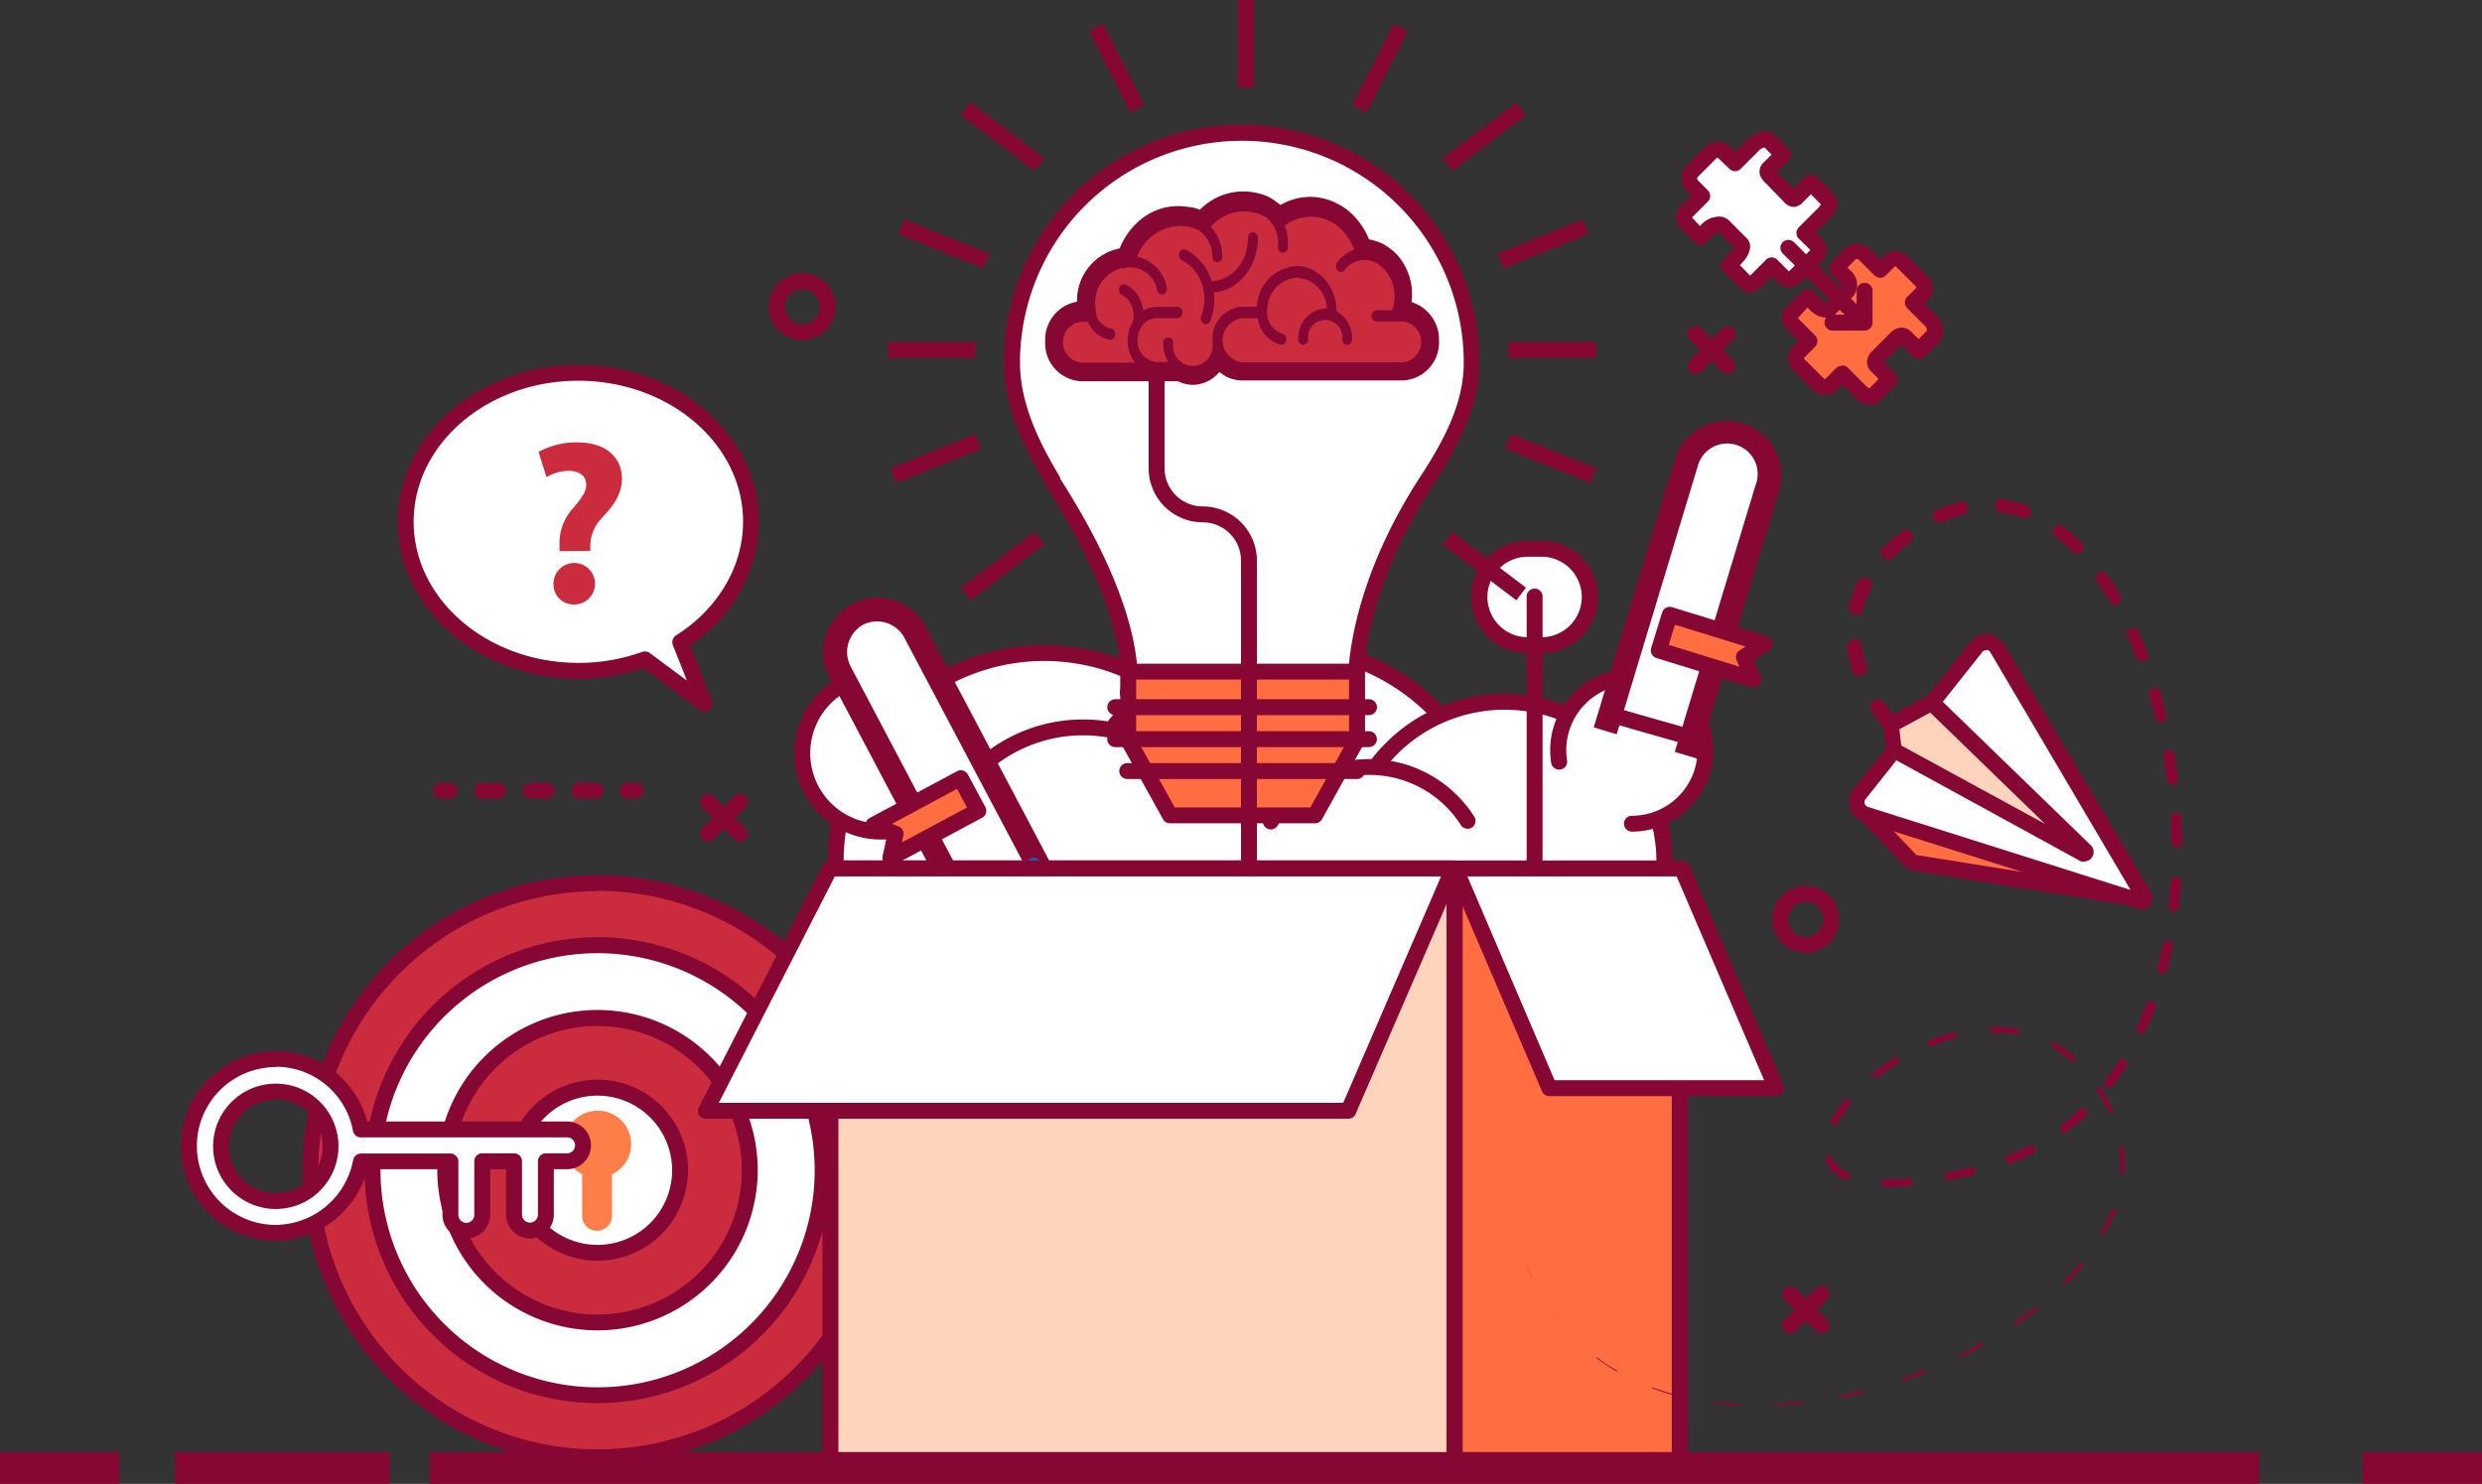 <svg xmlns="http://www.w3.org/2000/svg" viewBox="0 0 312 186.56"><rect x="0" y="0" width="312" height="186.56" fill="#333333" stroke="none"/><defs><style>.f2e7870c-63b0-43aa-8d4e-1bbcf6890b30{fill:#ca2c3d;}.adea128d-e2f5-43a0-b29e-2e9fed7b948d{fill:#860634;}.ac5b7694-1ec9-4f9c-8877-aa3e333d69c9,.b2b728b4-6199-4fea-8e35-937c5be1df6d{fill:#fff;}.b4913fd4-135f-4d24-abfe-2025fde62d9b{fill:#fd7e48;}.ac5b7694-1ec9-4f9c-8877-aa3e333d69c9,.b0927d6a-a0fc-447d-bf30-421fc6f7f221{fill-rule:evenodd;}.ad9576f5-4634-4c5c-8c04-12eb7f235bd0,.b0927d6a-a0fc-447d-bf30-421fc6f7f221{fill:#ff6d41;}.b44f1529-aa93-44ac-afbf-c9f6b57499ab{fill:#0072cd;}.b82126cd-15e7-447f-85c0-6d28722303bd{fill:#ffd4bc;}</style></defs><title>elearning</title><g id="a8b8d296-01e7-4d6d-8534-ea9ae62a5a6c" data-name="Capa 2"><g id="ae799b00-3512-4786-a4fc-7e68c9dc1fd6" data-name="layer 1"><circle class="f2e7870c-63b0-43aa-8d4e-1bbcf6890b30" cx="75.12" cy="147.13" r="36.08"/><path class="adea128d-e2f5-43a0-b29e-2e9fed7b948d" d="M75.12,184.21a37.09,37.09,0,1,1,37.08-37.09A37.13,37.13,0,0,1,75.12,184.21Zm0-72.17a35.09,35.09,0,1,0,35.08,35.08A35.12,35.12,0,0,0,75.12,112Z"/><path class="b2b728b4-6199-4fea-8e35-937c5be1df6d" d="M46.83,147.12a28.29,28.29,0,1,0,28.29-28.28A28.29,28.29,0,0,0,46.83,147.12Z"/><circle class="f2e7870c-63b0-43aa-8d4e-1bbcf6890b30" cx="75.12" cy="147.13" r="19.14"/><circle class="b2b728b4-6199-4fea-8e35-937c5be1df6d" cx="75.12" cy="147.13" r="10.38"/><path class="adea128d-e2f5-43a0-b29e-2e9fed7b948d" d="M75.12,176.41a29.29,29.29,0,1,1,29.29-29.29A29.32,29.32,0,0,1,75.12,176.41Zm0-56.57a27.29,27.29,0,1,0,27.29,27.28A27.32,27.32,0,0,0,75.12,119.84Z"/><path class="adea128d-e2f5-43a0-b29e-2e9fed7b948d" d="M75.12,167.26a20.14,20.14,0,1,1,20.13-20.14A20.16,20.16,0,0,1,75.12,167.26Zm0-38.27a18.14,18.14,0,1,0,18.13,18.13A18.16,18.16,0,0,0,75.12,129Z"/><path class="adea128d-e2f5-43a0-b29e-2e9fed7b948d" d="M75.12,158.5a11.38,11.38,0,1,1,11.37-11.38A11.39,11.39,0,0,1,75.12,158.5Zm0-20.75a9.38,9.38,0,1,0,9.37,9.37A9.39,9.39,0,0,0,75.12,137.75Z"/><path class="b4913fd4-135f-4d24-abfe-2025fde62d9b" d="M73.18,147.64v5.08a1.88,1.88,0,1,0,3.75,0v-5.08a4.2,4.2,0,0,0-1.77-8,4.27,4.27,0,0,0-4.27,4.23A4.43,4.43,0,0,0,73.18,147.64Z"/><path class="b2b728b4-6199-4fea-8e35-937c5be1df6d" d="M23.8,144a10.87,10.87,0,0,0,21.57,2H56.62v6.71a2,2,0,0,0,4,0V146h4v6.71a2,2,0,0,0,4,0V146h2.67a2,2,0,0,0,0-4H45.37a10.88,10.88,0,0,0-21.57,2Zm4,0A6.88,6.88,0,1,1,34.67,151,6.88,6.88,0,0,1,27.8,144.08Z"/><path class="adea128d-e2f5-43a0-b29e-2e9fed7b948d" d="M34.67,156a11.92,11.92,0,1,1,11.5-15H71.29a3,3,0,0,1,0,6H69.62v5.71a3,3,0,0,1-6,0V147h-2v5.71a3,3,0,0,1-6,0V147H46.17A12,12,0,0,1,34.67,156Zm0-21.84a9.92,9.92,0,0,0,0,19.84,10,10,0,0,0,9.72-8.14,1,1,0,0,1,1-.83H56.62a1,1,0,0,1,1,1v6.71a1,1,0,0,0,2,0V146a1,1,0,0,1,1-1h4a1,1,0,0,1,1,1v6.71a1,1,0,0,0,2,0V146a1,1,0,0,1,1-1h2.67a1,1,0,0,0,0-2H45.37a1,1,0,0,1-1-.82A9.85,9.85,0,0,0,34.67,134.12Zm0,17.84a7.88,7.88,0,1,1,7.88-7.88A7.89,7.89,0,0,1,34.67,152Zm0-13.75a5.88,5.88,0,1,0,5.88,5.87A5.87,5.87,0,0,0,34.67,138.21Z"/><path class="b2b728b4-6199-4fea-8e35-937c5be1df6d" d="M157.49,108.31A26.22,26.22,0,1,1,131.27,82.1,26.22,26.22,0,0,1,157.49,108.31Z"/><path class="adea128d-e2f5-43a0-b29e-2e9fed7b948d" d="M131.27,135.53a27.22,27.22,0,1,1,27.22-27.22A27.25,27.25,0,0,1,131.27,135.53Zm0-52.43a25.22,25.22,0,1,0,25.22,25.21A25.24,25.24,0,0,0,131.27,83.1Z"/><circle class="b2b728b4-6199-4fea-8e35-937c5be1df6d" cx="161.14" cy="108.31" r="27.08"/><path class="adea128d-e2f5-43a0-b29e-2e9fed7b948d" d="M161.14,136.4a28.09,28.09,0,1,1,28.08-28.09A28.11,28.11,0,0,1,161.14,136.4Zm0-54.17a26.09,26.09,0,1,0,26.08,26.08A26.11,26.11,0,0,0,161.14,82.23Z"/><circle class="b2b728b4-6199-4fea-8e35-937c5be1df6d" cx="189.14" cy="108.31" r="20.08"/><path class="adea128d-e2f5-43a0-b29e-2e9fed7b948d" d="M189.14,129.4a21.09,21.09,0,1,1,21.08-21.09A21.1,21.1,0,0,1,189.14,129.4Zm0-40.17a19.09,19.09,0,1,0,19.08,19.08A19.1,19.1,0,0,0,189.14,89.23Z"/><circle class="b2b728b4-6199-4fea-8e35-937c5be1df6d" cx="205.14" cy="94.31" r="9.25"/><path class="adea128d-e2f5-43a0-b29e-2e9fed7b948d" d="M205.14,104.56a1,1,0,0,1,0-2,8.25,8.25,0,1,0-8.25-8.25,8,8,0,0,0,.1,1.29,1,1,0,1,1-2,.3,10.54,10.54,0,0,1-.12-1.59,10.25,10.25,0,1,1,10.25,10.25Z"/><path class="b2b728b4-6199-4fea-8e35-937c5be1df6d" d="M101.09,96.81a9.85,9.85,0,1,0,7.51-11.74A9.85,9.85,0,0,0,101.09,96.81Z"/><path class="adea128d-e2f5-43a0-b29e-2e9fed7b948d" d="M110.71,105.55a10.86,10.86,0,1,1,9.66-15.82,1,1,0,1,1-1.78.91,8.86,8.86,0,1,0-6,12.71,1,1,0,1,1,.43,2A10.93,10.93,0,0,1,110.71,105.55Z"/><path class="b2b728b4-6199-4fea-8e35-937c5be1df6d" d="M186.79,111.08a14.65,14.65,0,1,1-14.65-14.65A14.65,14.65,0,0,1,186.79,111.08Z"/><path class="adea128d-e2f5-43a0-b29e-2e9fed7b948d" d="M184.48,104.2a1,1,0,0,1-.84-.46,13.63,13.63,0,0,0-23,0,1,1,0,1,1-1.68-1.07,15.62,15.62,0,0,1,26.36,0,1,1,0,0,1-.3,1.38A1,1,0,0,1,184.48,104.2Z"/><circle class="b2b728b4-6199-4fea-8e35-937c5be1df6d" cx="136.14" cy="110.43" r="19"/><path class="adea128d-e2f5-43a0-b29e-2e9fed7b948d" d="M152.15,101.22a1,1,0,0,1-.84-.46,18,18,0,0,0-30.34,0,1,1,0,0,1-1.68-1.08,20,20,0,0,1,33.7,0,1,1,0,0,1-.84,1.54Z"/><path class="ac5b7694-1ec9-4f9c-8877-aa3e333d69c9" d="M121,113.6l-15.32-29A5.33,5.33,0,1,1,115,79.38l15.46,29.24Z"/><path class="adea128d-e2f5-43a0-b29e-2e9fed7b948d" d="M120.73,116.28,104.37,85.33a6.82,6.82,0,1,1,11.88-6.72l16.54,31.29-2.65,1.4L113.63,80.08a3.91,3.91,0,0,0-5.13-1.54A3.94,3.94,0,0,0,107,83.92l16.36,31Z"/><polygon class="b0927d6a-a0fc-447d-bf30-421fc6f7f221" points="120.71 97.83 122.91 101.92 111.93 107.82 112.58 104.83 109.73 103.72 120.71 97.83"/><path class="adea128d-e2f5-43a0-b29e-2e9fed7b948d" d="M111.93,108.82a1,1,0,0,1-.6-.2,1,1,0,0,1-.38-1l.47-2.16-2-.8a1,1,0,0,1-.11-1.81l11-5.89a1,1,0,0,1,1.35.4l2.2,4.1a1,1,0,0,1,.08.76,1,1,0,0,1-.48.59l-11,5.9A1,1,0,0,1,111.93,108.82Zm.19-5.24.82.31a1,1,0,0,1,.62,1.15l-.19.87,8.19-4.39-1.26-2.34Z"/><path class="b44f1529-aa93-44ac-afbf-c9f6b57499ab" d="M121.84,114a1,1,0,0,1-.46-1.89l8.11-4.13a1,1,0,1,1,.91,1.78l-8.11,4.13A1.06,1.06,0,0,1,121.84,114Z"/><path class="b2b728b4-6199-4fea-8e35-937c5be1df6d" d="M193.55,81.12h-1.29a6.06,6.06,0,0,1-6.06-6.06h0a6.06,6.06,0,0,1,6.06-6h1.29a6.05,6.05,0,0,1,6.06,6h0A6.06,6.06,0,0,1,193.55,81.12Z"/><path class="b2b728b4-6199-4fea-8e35-937c5be1df6d" d="M179.25,60.68C182.37,55.88,185,51,185,45.59a28.89,28.89,0,1,0-57.78,0c0,5.39,2.5,10.43,5.07,14.75h-.11C144,78.68,141.81,87.1,141.81,87.1h28.6S169.53,75.65,179.25,60.68Z"/><path class="adea128d-e2f5-43a0-b29e-2e9fed7b948d" d="M170.41,88.11h-28.6a1,1,0,0,1-1-1.26c0-.07,1.89-8.35-9.48-26a.93.93,0,0,1-.15-.45c-2.5-4.24-5-9.3-5-14.84a29.89,29.89,0,1,1,59.78,0c0,5.71-2.85,10.89-5.93,15.63-9.43,14.52-8.69,25.7-8.68,25.81a1,1,0,0,1-.27.76A1,1,0,0,1,170.41,88.11ZM143,86.1h26.43c0-3.24.83-13.35,9-26C181.78,55,184,50.49,184,45.59a27.89,27.89,0,1,0-55.78,0c0,5.24,2.49,10.14,4.93,14.24a.82.82,0,0,1,.13.37C142.58,74.7,143.15,83.1,143,86.1Z"/><polygon class="ad9576f5-4634-4c5c-8c04-12eb7f235bd0" points="141.82 84.43 141.82 93.02 147.08 102.5 165.31 102.51 170.58 93.04 170.59 84.44 141.82 84.43"/><path class="adea128d-e2f5-43a0-b29e-2e9fed7b948d" d="M165.31,103.51H147.08a1,1,0,0,1-.88-.51l-5.26-9.48a1,1,0,0,1-.12-.49v-8.6a1,1,0,0,1,.3-.7,1,1,0,0,1,.7-.29h28.77a1,1,0,0,1,1,1V93a1,1,0,0,1-.12.48L166.18,103A1,1,0,0,1,165.31,103.51Zm-17.64-2h17.05l4.86-8.73V85.44H142.82v7.33Z"/><path class="adea128d-e2f5-43a0-b29e-2e9fed7b948d" d="M172.09,89.91h0l-31.89,0a1,1,0,0,1,0-2h0l31.89,0a1,1,0,0,1,0,2Z"/><path class="adea128d-e2f5-43a0-b29e-2e9fed7b948d" d="M172.09,93.93h0l-31.9,0a1,1,0,0,1,0-2h0l31.89,0a1,1,0,0,1,0,2Z"/><path class="adea128d-e2f5-43a0-b29e-2e9fed7b948d" d="M170.59,97.94H141.7a1,1,0,0,1,0-2h28.89a1,1,0,0,1,1,1A1,1,0,0,1,170.59,97.94Z"/><path class="f2e7870c-63b0-43aa-8d4e-1bbcf6890b30" d="M150,47.39a3.69,3.69,0,0,0,3.23-2.13,3.54,3.54,0,0,0,2.92,1.67h20.33a3.77,3.77,0,0,0,3.5-4,3.77,3.77,0,0,0-3.5-4h-.14A6.67,6.67,0,0,0,175,32.89a5.94,5.94,0,0,0-.83-.76,4.41,4.41,0,0,0-1.42-.75,4.67,4.67,0,0,0-1.29-.24,8.42,8.42,0,0,0-1.64-2.89,6.8,6.8,0,0,0-4.55-2.37A6.5,6.5,0,0,0,161,27.1a7.9,7.9,0,0,0-1.07-.86,4.27,4.27,0,0,0-1.69-.81,6.39,6.39,0,0,0-1.9-.29,6.77,6.77,0,0,0-5.17,2.51,4.08,4.08,0,0,0-1.84-.59,6.12,6.12,0,0,0-1-.1,7.23,7.23,0,0,0-6.69,5.25c-2.71.09-4.92,2.53-5.09,5.6l0,.11q0,.3,0,.6a3.24,3.24,0,0,0,0,.44h-.54a3.77,3.77,0,0,0-3.49,4,3.77,3.77,0,0,0,3.49,4h12.39A3.31,3.31,0,0,0,150,47.39Z"/><path class="adea128d-e2f5-43a0-b29e-2e9fed7b948d" d="M157.48,29.2a.67.67,0,0,0-.61.72V30c0,2.9-2,5.27-4.58,5.34l-.06-.2a6.38,6.38,0,0,0-3.16-3.72.6.6,0,0,0-.82.37,1,1,0,0,0-.05.29.72.72,0,0,0,.38.65,5,5,0,0,1,2.49,2.94,6,6,0,0,1-.06,4.09.75.75,0,0,0,.33.93.6.6,0,0,0,.82-.37,7.63,7.63,0,0,0,.44-3.57c3.08-.25,5.52-3.19,5.52-6.75v-.1A.67.67,0,0,0,157.48,29.2Z"/><path class="adea128d-e2f5-43a0-b29e-2e9fed7b948d" d="M176.44,39h-.14A6.67,6.67,0,0,0,175,32.89a5.94,5.94,0,0,0-.83-.76,4.41,4.41,0,0,0-1.42-.75,4.67,4.67,0,0,0-1.29-.24,8.42,8.42,0,0,0-1.64-2.89,6.8,6.8,0,0,0-4.55-2.37A6.5,6.5,0,0,0,161,27.1a7.9,7.9,0,0,0-1.07-.86,4.27,4.27,0,0,0-1.69-.81,6.39,6.39,0,0,0-1.9-.29,6.77,6.77,0,0,0-5.17,2.51,4.08,4.08,0,0,0-1.84-.59,6.12,6.12,0,0,0-1-.1,7.23,7.23,0,0,0-6.69,5.25c-2.71.09-4.92,2.53-5.09,5.6l0,.11q0,.3,0,.6a3.24,3.24,0,0,0,0,.44h-.54a3.77,3.77,0,0,0-3.49,4,3.77,3.77,0,0,0,3.49,4h12.39a3.31,3.31,0,0,0,1.69.47,3.69,3.69,0,0,0,3.23-2.13,3.54,3.54,0,0,0,2.92,1.67h20.33a3.77,3.77,0,0,0,3.5-4A3.77,3.77,0,0,0,176.44,39Zm0,6.55H156.11a2.79,2.79,0,0,1,0-5.53h2a4,4,0,0,0,2.82,3.31.61.61,0,0,0,.74-.53.7.7,0,0,0-.47-.85,2.82,2.82,0,0,1-1.86-3.32.65.65,0,0,0,0-.24,4,4,0,0,1,3.7-3.48,4,4,0,0,1,3.75,3.88h-.2a3.65,3.65,0,0,0-3.39,3.86.67.67,0,0,0,.62.71.67.67,0,0,0,.62-.71,2.16,2.16,0,1,1,4.29,0,.67.67,0,0,0,.62.71.67.67,0,0,0,.62-.71A3.93,3.93,0,0,0,168,39.12c0-3.13-2.26-5.67-5-5.67a5.31,5.31,0,0,0-5,5.11h-1.92a4,4,0,0,0-3.66,4.18V43a.76.76,0,0,0,0,.15,2.5,2.5,0,1,1-4.95,0,.63.63,0,1,0-1.25,0,4.75,4.75,0,0,0,.63,2.36h-1.42A2.61,2.61,0,0,1,143,42.74a2.93,2.93,0,0,1,.32-1.36,1.18,1.18,0,0,0,.11-.19v0a2.34,2.34,0,0,1,2-1.19h2.63a.72.72,0,0,0,0-1.42h-2.63a3.31,3.31,0,0,0-1.72.49,4.73,4.73,0,0,0-.23-1,3.94,3.94,0,0,0-1.94-2.29.6.6,0,0,0-.82.37.92.92,0,0,0-.05.28.73.73,0,0,0,.38.66,2.58,2.58,0,0,1,1.27,1.5,3.08,3.08,0,0,1,0,2,4.62,4.62,0,0,0,.35,5h-6.82a2.59,2.59,0,0,1,0-5.13h.91a3.7,3.7,0,0,0,2.73,2.25.65.65,0,0,0,.7-.6.7.7,0,0,0-.53-.81,2.46,2.46,0,0,1-1.82-1.54.75.75,0,0,0,0-.21,4.91,4.91,0,0,1-.16-1.27A4.46,4.46,0,0,1,141,33.7a.5.5,0,0,0,.34,0l.36-.08H142a.58.58,0,0,0,.26,0,3.48,3.48,0,0,1,3.21,2.87.62.62,0,0,0,.76.5.71.71,0,0,0,.44-.86,4.87,4.87,0,0,0-3.73-3.86,5.89,5.89,0,0,1,5.35-3.85,3.39,3.39,0,0,1,.45,0,.51.51,0,0,0,.25.05h.23a5.37,5.37,0,0,1,1.52.52,4,4,0,0,1,1.66,3.25.63.63,0,1,0,1.25,0,5.59,5.59,0,0,0-1.44-3.73,5.52,5.52,0,0,1,4.14-1.93,5.2,5.2,0,0,1,1.18.13.58.58,0,0,0,.22.08l.18,0a5.54,5.54,0,0,1,1.37.65A4.1,4.1,0,0,1,160.64,31a.7.7,0,0,0,.54.79.65.65,0,0,0,.69-.62,5.84,5.84,0,0,0-.38-2.81,5.43,5.43,0,0,1,7.46.85,7,7,0,0,1,1.28,2.18A4.6,4.6,0,0,0,168.09,33a.8.8,0,0,0-.15.47.74.74,0,0,0,.21.53A.57.57,0,0,0,169,34a3.12,3.12,0,0,1,3.52-1.16,3.58,3.58,0,0,1,.9.49,2.79,2.79,0,0,1,.32.28l.11.09a3,3,0,0,1,.25.25A5.09,5.09,0,0,1,175,39H173a.72.72,0,0,0,0,1.42h3.42a2.59,2.59,0,0,1,0,5.13Z"/><path class="adea128d-e2f5-43a0-b29e-2e9fed7b948d" d="M150,48.39a4.35,4.35,0,0,1-1.93-.46H135.88a4.76,4.76,0,0,1-4.49-5,4.84,4.84,0,0,1,4-5c0-.06,0-.12,0-.19l0-.13a6.66,6.66,0,0,1,5.36-6.38c1.49-3.65,4.86-5.84,8.63-5.21a4.58,4.58,0,0,1,1.45.35,7.66,7.66,0,0,1,7.59-2,5.21,5.21,0,0,1,2,1c.18.12.36.25.55.4a7.46,7.46,0,0,1,4.3-1,7.81,7.81,0,0,1,5.22,2.71,9.33,9.33,0,0,1,1.61,2.62,6.8,6.8,0,0,1,.89.22,5.3,5.3,0,0,1,1.72.91,7.24,7.24,0,0,1,1,.89,7.54,7.54,0,0,1,1.73,5.86,4.93,4.93,0,0,1,3.45,4.85,4.77,4.77,0,0,1-4.5,5H156.11a4.43,4.43,0,0,1-2.82-1.06A4.51,4.51,0,0,1,150,48.39Zm-1.69-2.47a1,1,0,0,1,.51.14,2.54,2.54,0,0,0,3.51-1.25,1,1,0,0,1,.84-.55,1,1,0,0,1,.89.45,2.54,2.54,0,0,0,2.09,1.22h20.33a2.78,2.78,0,0,0,2.5-3,2.78,2.78,0,0,0-2.5-3h-.14a1,1,0,0,1-1-1.27,5.68,5.68,0,0,0-1.07-5.14,5,5,0,0,0-.68-.62,3.42,3.42,0,0,0-1.11-.59,4,4,0,0,0-1-.2,1,1,0,0,1-.91-.68,7.51,7.51,0,0,0-1.44-2.55,5.83,5.83,0,0,0-3.88-2,5.47,5.47,0,0,0-3.66,1,1,1,0,0,1-1.28-.1,6.56,6.56,0,0,0-.92-.75A3.59,3.59,0,0,0,158,26.4a5.57,5.57,0,0,0-6.08,1.89,1,1,0,0,1-1.28.21,3.25,3.25,0,0,0-1.4-.45,6.46,6.46,0,0,0-1-.09,6.23,6.23,0,0,0-5.74,4.57,1,1,0,0,1-.92.68c-2.17.07-4,2.12-4.12,4.65a1.57,1.57,0,0,1,0,.23c0,.12,0,.28,0,.43s0,.23,0,.35a1,1,0,0,1-.26.76,1,1,0,0,1-.73.33h-.54a2.78,2.78,0,0,0-2.49,3,2.78,2.78,0,0,0,2.49,3h12.39Z"/><path class="adea128d-e2f5-43a0-b29e-2e9fed7b948d" d="M181.33,120.2h-14A11.35,11.35,0,0,1,156,108.86V70.47a4.81,4.81,0,0,0-4.81-4.8,6.81,6.81,0,0,1-6.8-6.81V46.93a1,1,0,0,1,2,0V58.86a4.81,4.81,0,0,0,4.8,4.81,6.82,6.82,0,0,1,6.81,6.8v38.39a9.34,9.34,0,0,0,9.33,9.34h14a10.6,10.6,0,0,0,10.58-10.58V75a1,1,0,0,1,2,0v32.6A12.6,12.6,0,0,1,181.33,120.2Z"/><path class="adea128d-e2f5-43a0-b29e-2e9fed7b948d" d="M193.55,82.12h-1.29a7.06,7.06,0,1,1,0-14.11h1.29a7.06,7.06,0,1,1,0,14.11ZM192.26,70a5.06,5.06,0,1,0,0,10.11h1.29a5.06,5.06,0,1,0,0-10.11Z"/><rect class="adea128d-e2f5-43a0-b29e-2e9fed7b948d" x="22" y="182.56" width="27" height="4"/><rect class="adea128d-e2f5-43a0-b29e-2e9fed7b948d" y="182.56" width="15" height="4"/><rect class="adea128d-e2f5-43a0-b29e-2e9fed7b948d" x="297" y="182.56" width="15" height="4"/><rect class="adea128d-e2f5-43a0-b29e-2e9fed7b948d" x="54" y="182.56" width="230" height="4"/><path class="adea128d-e2f5-43a0-b29e-2e9fed7b948d" d="M79.92,100.41h-1a1,1,0,1,1,0-2h1a1,1,0,0,1,0,2Z"/><path class="adea128d-e2f5-43a0-b29e-2e9fed7b948d" d="M74.85,100.41h-2a1,1,0,0,1,0-2h2a1,1,0,0,1,0,2Zm-6.12,0h-2a1,1,0,0,1,0-2h2a1,1,0,0,1,0,2Zm-6.12,0h-2a1,1,0,1,1,0-2h2a1,1,0,0,1,0,2Z"/><path class="adea128d-e2f5-43a0-b29e-2e9fed7b948d" d="M56.49,100.41h-1a1,1,0,0,1,0-2h1a1,1,0,1,1,0,2Z"/><path class="adea128d-e2f5-43a0-b29e-2e9fed7b948d" d="M227,119.77a4.2,4.2,0,1,1,4.19-4.2A4.2,4.2,0,0,1,227,119.77Zm0-6.39a2.2,2.2,0,1,0,2.19,2.19A2.2,2.2,0,0,0,227,113.38Z"/><path class="adea128d-e2f5-43a0-b29e-2e9fed7b948d" d="M100.86,42.76a4.2,4.2,0,1,1,4.19-4.2A4.2,4.2,0,0,1,100.86,42.76Zm0-6.39a2.2,2.2,0,1,0,2.19,2.19A2.2,2.2,0,0,0,100.86,36.37Z"/><rect class="b82126cd-15e7-447f-85c0-6d28722303bd" x="104.39" y="109.19" width="78.47" height="74.38"/><rect class="ad9576f5-4634-4c5c-8c04-12eb7f235bd0" x="182.85" y="109.19" width="28.3" height="74.38"/><path class="adea128d-e2f5-43a0-b29e-2e9fed7b948d" d="M182.85,184.56H104.39a1,1,0,0,1-1-1V109.19a1,1,0,0,1,1-1h78.46a1,1,0,0,1,1,1v74.37A1,1,0,0,1,182.85,184.56Zm-77.46-2h76.46V110.19H105.39Z"/><path class="adea128d-e2f5-43a0-b29e-2e9fed7b948d" d="M211.15,184.56h-28.3a1,1,0,0,1-1-1V109.19a1,1,0,0,1,1-1h28.3a1,1,0,0,1,1,1v74.37A1,1,0,0,1,211.15,184.56Zm-27.3-2h26.3V110.19h-26.3Z"/><polygon class="b2b728b4-6199-4fea-8e35-937c5be1df6d" points="169.51 139.65 88.72 139.65 104.33 109.19 182.67 109.19 169.51 139.65"/><polygon class="b2b728b4-6199-4fea-8e35-937c5be1df6d" points="223.28 136.81 194.76 136.81 182.94 109.19 211.46 109.19 223.28 136.81"/><path class="adea128d-e2f5-43a0-b29e-2e9fed7b948d" d="M169.51,140.65H88.72a1,1,0,0,1-.85-.48,1,1,0,0,1,0-1l15.61-30.46a1,1,0,0,1,.89-.54h78.34a1,1,0,0,1,.83.45,1,1,0,0,1,.08.94L170.43,140A1,1,0,0,1,169.51,140.65Zm-79.15-2h78.49l12.3-28.46H104.94Z"/><path class="adea128d-e2f5-43a0-b29e-2e9fed7b948d" d="M223.3,137.81H194.76a1,1,0,0,1-.92-.6L182,109.58a1,1,0,0,1,.09-.94,1,1,0,0,1,.83-.45h28.52a1,1,0,0,1,.92.6l11.74,27.46a1,1,0,0,1,.18.56A1,1,0,0,1,223.3,137.81Zm-27.88-2h26.34l-11-25.62H184.46Z"/><path class="ad9576f5-4634-4c5c-8c04-12eb7f235bd0" d="M230.16,48.38,231.57,47l2.33,2.34c.47.47,1.2.86,1.61.45l2.07-2.07L236,46.1c-.47-.47-.31-.83.1-1.24l2.23-2.23c.41-.41.81-.6,1.28-.14l1.59,1.6L243,42.31a1.55,1.55,0,0,0-.16-1.89l-2.34-2.34L241.58,37a1.11,1.11,0,0,0,0-1.58l-2.55-2.54a1.09,1.09,0,0,0-1.57,0L236.37,34l-2.05-2.05a1.25,1.25,0,0,0-1.7,0l-1.77,1.77L232,34.86c.46.47.75,1.35.34,1.76l-2.23,2.24c-.41.41-1.25.07-1.72-.39l-1.11-1.11-2.06,2.06c-.42.41-.22.94.24,1.41l2.06,2.05-1.4,1.41a1,1,0,0,0,0,1.53l2.54,2.54A1.05,1.05,0,0,0,230.16,48.38Z"/><path class="b2b728b4-6199-4fea-8e35-937c5be1df6d" d="M228.25,30.68l-1.43-1.43,2.39-2.4c.47-.46,1-1.3.6-1.71L227.64,23l-1.73,1.73c-.46.47-.6.32-1-.1l-2.24-2.23c-.41-.41-.76-.75-.3-1.22l1.73-1.73-1.72-1.72c-.42-.41-1.43,0-1.9.42l-2.39,2.4-1.25-1.25c-.41-.41-1.19-.69-1.65-.22l-2.55,2.54a1.37,1.37,0,0,0,.1,1.78L214,24.6l-2,2a1,1,0,0,0,0,1.48l1.72,1.72,1-1c.47-.47,1.51-.81,1.92-.4l2.24,2.23c.41.41-.14,1.25-.61,1.72l-1,1,2.17,2.18c.41.41.83.28,1.3-.19l2-2,1.43,1.43a1.13,1.13,0,0,0,1.59-.08l2.55-2.54A1,1,0,0,0,228.25,30.68Z"/><path class="adea128d-e2f5-43a0-b29e-2e9fed7b948d" d="M235.08,50.93A2.85,2.85,0,0,1,233.2,50l-1.63-1.63-.7.7a2.06,2.06,0,0,1-1.46.62h0a2.14,2.14,0,0,1-1.49-.63l-2.54-2.55a2,2,0,0,1,0-2.94l.7-.7-1.35-1.34a2.3,2.3,0,0,1-.77-1.61,1.7,1.7,0,0,1,.52-1.22l2.06-2.06a1,1,0,0,1,.71-.29h0a1,1,0,0,1,.71.29l1.11,1.11a1,1,0,0,0,.43.26l2-2a1,1,0,0,0-.24-.45l-1.11-1.11a1,1,0,0,1-.29-.71,1,1,0,0,1,.29-.7l1.78-1.78a2.3,2.3,0,0,1,3.1,0l1.35,1.35.41-.41a2.16,2.16,0,0,1,3,0l2.55,2.55a2.11,2.11,0,0,1,0,3l-.42.41,1.63,1.63a2.59,2.59,0,0,1,.71,1.83,2,2,0,0,1-.55,1.48l-1.77,1.77a1,1,0,0,1-1.42,0L239,43.34l-2.19,2.19L238.28,47a1,1,0,0,1,0,1.42l-2.06,2.06A1.61,1.61,0,0,1,235.08,50.93Zm-3.51-5a1,1,0,0,1,.7.29l2.34,2.34a1.68,1.68,0,0,0,.36.28l1.19-1.19-.89-.89a1.76,1.76,0,0,1-.58-1.26,2,2,0,0,1,.68-1.38l2.23-2.24a2.09,2.09,0,0,1,1.44-.7,1.74,1.74,0,0,1,1.25.57l.89.88,1.07-1.07a1.22,1.22,0,0,0-.16-.48l-2.34-2.33a1,1,0,0,1-.29-.71,1,1,0,0,1,.29-.71l1.12-1.12h0s.09-.1,0-.16l-2.54-2.54a.15.15,0,0,0-.16,0l-1.12,1.12a1,1,0,0,1-1.41,0l-2.06-2.06c-.18,0-.26,0-.28,0l-1.07,1.07.4.4a2.34,2.34,0,0,1,.35,3.18l-2.23,2.23a1.65,1.65,0,0,1-1.21.48,2.91,2.91,0,0,1-1.93-.87l-.4-.4L226,40l.11.12,2.06,2.06a1,1,0,0,1,0,1.41L226.78,45v.11l2.55,2.54.11,0,1.41-1.41A1,1,0,0,1,231.57,46Z"/><path class="adea128d-e2f5-43a0-b29e-2e9fed7b948d" d="M220,36.77a1.72,1.72,0,0,1-1.22-.54l-2.18-2.18a1,1,0,0,1-.29-.71,1,1,0,0,1,.29-.7l1-1a2.89,2.89,0,0,0,.39-.51l-1.91-1.91a1.28,1.28,0,0,0-.62.29l-1,1a1,1,0,0,1-.71.29h0a1,1,0,0,1-.71-.29l-1.72-1.72a2,2,0,0,1,0-2.89l1.29-1.29-.55-.54a2.45,2.45,0,0,1-.67-1.71,2.05,2.05,0,0,1,.58-1.48l2.54-2.54a2.25,2.25,0,0,1,3.07.22l.54.54,1.68-1.68a3.17,3.17,0,0,1,2.09-.9,1.68,1.68,0,0,1,1.22.47l1.72,1.73a1,1,0,0,1,0,1.41l-1.47,1.48,0,0,2.1,2.1,1.48-1.48a1,1,0,0,1,1.41,0l2.18,2.17c.75.76.51,2-.6,3.13l-1.69,1.69L229,30a2,2,0,0,1,.05,2.88l-2.55,2.55a2.22,2.22,0,0,1-1.58.66h0a2,2,0,0,1-1.43-.58l-.72-.72L221.44,36A2.11,2.11,0,0,1,220,36.77Zm-1.28-3.43L220,34.66l0,0,2-2a1,1,0,0,1,1.42,0l1.43,1.43A.32.32,0,0,0,225,34l2.54-2.54s0,0,0-.06L226.11,30a1,1,0,0,1,0-1.41l2.39-2.39a2.38,2.38,0,0,0,.39-.51l-1.25-1.26-1,1a1.65,1.65,0,0,1-1.18.59,1.74,1.74,0,0,1-1.24-.67L222,23.07a3,3,0,0,1-.71-.93,1.54,1.54,0,0,1,.41-1.71l1-1-.89-.89a1.31,1.31,0,0,0-.6.3l-2.4,2.39a1,1,0,0,1-1.41,0L216.12,20a.68.68,0,0,0-.29-.17l-2.49,2.49a.57.57,0,0,0,.1.36l1.25,1.25a1,1,0,0,1,0,1.41l-2,2,1,1.07.3-.31a3.2,3.2,0,0,1,2.1-.87,1.69,1.69,0,0,1,1.24.47l2.23,2.24c.76.75.52,2-.6,3.13Z"/><path class="adea128d-e2f5-43a0-b29e-2e9fed7b948d" d="M234.35,41.56h-4a1,1,0,0,1,0-2h1.53l-7.78-7.68a1,1,0,0,1,1.41-1.43l9.5,9.4a1,1,0,0,1-.7,1.71Z"/><path class="adea128d-e2f5-43a0-b29e-2e9fed7b948d" d="M234.39,41.56a1,1,0,0,1-1-1v-4a1,1,0,0,1,2,0v4A1,1,0,0,1,234.39,41.56Z"/><rect class="adea128d-e2f5-43a0-b29e-2e9fed7b948d" x="185.59" y="65.37" width="2" height="11.6" transform="translate(17.24 177.01) rotate(-52.88)"/><rect class="adea128d-e2f5-43a0-b29e-2e9fed7b948d" x="180.79" y="16.17" width="11.6" height="2" transform="translate(27.42 116.04) rotate(-37.1)"/><rect class="adea128d-e2f5-43a0-b29e-2e9fed7b948d" x="167.75" y="7.55" width="11.47" height="2" transform="translate(87.43 159.44) rotate(-63.12)"/><rect class="adea128d-e2f5-43a0-b29e-2e9fed7b948d" x="139.38" y="2.82" width="2" height="11.47" transform="translate(11.29 64.37) rotate(-26.87)"/><rect class="adea128d-e2f5-43a0-b29e-2e9fed7b948d" x="193.97" y="51.92" width="2" height="11.5" transform="translate(68.7 217.02) rotate(-68.09)"/><rect class="adea128d-e2f5-43a0-b29e-2e9fed7b948d" x="188.22" y="29.67" width="11.5" height="2" transform="translate(2.56 74.58) rotate(-21.91)"/><rect class="adea128d-e2f5-43a0-b29e-2e9fed7b948d" x="189.63" y="43" width="11" height="2"/><rect class="adea128d-e2f5-43a0-b29e-2e9fed7b948d" x="120.21" y="70.17" width="11.6" height="2" transform="translate(-17.42 90.42) rotate(-37.1)"/><rect class="adea128d-e2f5-43a0-b29e-2e9fed7b948d" x="125.01" y="11.37" width="2" height="11.6" transform="translate(36.28 107.29) rotate(-52.88)"/><rect class="adea128d-e2f5-43a0-b29e-2e9fed7b948d" x="111.88" y="56.67" width="11.5" height="2" transform="translate(-13.02 48.05) rotate(-21.91)"/><rect class="adea128d-e2f5-43a0-b29e-2e9fed7b948d" x="117.63" y="24.92" width="2" height="11.5" transform="translate(45.91 129.28) rotate(-68.09)"/><rect class="adea128d-e2f5-43a0-b29e-2e9fed7b948d" x="111.63" y="43" width="11" height="2"/><rect class="adea128d-e2f5-43a0-b29e-2e9fed7b948d" x="155.63" width="2" height="11"/><path class="ac5b7694-1ec9-4f9c-8877-aa3e333d69c9" d="M212.62,92.83l9.5-31.37A5.33,5.33,0,1,0,212,58.08l-9.58,31.66Z"/><path class="adea128d-e2f5-43a0-b29e-2e9fed7b948d" d="M213.41,95.4l-2.88-.87L220.68,61a3.83,3.83,0,1,0-7.25-2.44L203.22,92.32l-2.88-.87,10.24-33.8a6.82,6.82,0,1,1,13,4.25Z"/><polygon class="b0927d6a-a0fc-447d-bf30-421fc6f7f221" points="209.9 77.29 208.52 81.73 220.42 85.42 219.22 82.61 221.8 80.98 209.9 77.29"/><path class="adea128d-e2f5-43a0-b29e-2e9fed7b948d" d="M220.42,86.42a1,1,0,0,1-.29,0l-11.91-3.69a1,1,0,0,1-.66-1.25L208.94,77a1,1,0,0,1,1.25-.66L222.1,80a1,1,0,0,1,.69.83,1,1,0,0,1-.46,1L220.47,83l.87,2a1,1,0,0,1-.17,1.06A1,1,0,0,1,220.42,86.42Zm-10.65-5.35,8.88,2.75L218.3,83a1,1,0,0,1,.38-1.24l.75-.47-8.88-2.75Z"/><path class="adea128d-e2f5-43a0-b29e-2e9fed7b948d" d="M211.7,93.44a1.26,1.26,0,0,1-.27,0l-8.75-2.5a1,1,0,0,1-.69-1.24,1,1,0,0,1,1.24-.68l8.75,2.5a1,1,0,0,1-.28,2Z"/><path class="ac5b7694-1ec9-4f9c-8877-aa3e333d69c9" d="M72.69,46.87c12,0,21.72,8.38,21.72,18.73,0,6.22-3.5,11.72-8.9,15.13l3.06,7.74-7.5-5.57a24.66,24.66,0,0,1-8.38,1.44C60.7,84.34,51,76,51,65.6S60.7,46.87,72.69,46.87Z"/><path class="adea128d-e2f5-43a0-b29e-2e9fed7b948d" d="M88.57,89.47a1,1,0,0,1-.6-.2L80.9,84a25.63,25.63,0,0,1-8.21,1.32C60.17,85.34,50,76.49,50,65.6s10.2-19.73,22.72-19.73S95.41,54.72,95.41,65.6a19,19,0,0,1-8.67,15.52l2.76,7a1,1,0,0,1-.93,1.37Zm-7.5-7.57a1,1,0,0,1,.6.19l4.68,3.48L84.58,81.1a1,1,0,0,1,.4-1.21c5.28-3.34,8.43-8.68,8.43-14.29,0-9.78-9.29-17.73-20.72-17.73S52,55.82,52,65.6s9.3,17.74,20.72,17.74a23.55,23.55,0,0,0,8-1.38A1,1,0,0,1,81.07,81.9Z"/><path class="f2e7870c-63b0-43aa-8d4e-1bbcf6890b30" d="M70.34,69.29l0-.76A6.41,6.41,0,0,1,72,63.94c.93-1.11,1.69-2,1.69-3s-.67-1.69-2.13-1.75A5.49,5.49,0,0,0,68.7,60l-1-3.19a10,10,0,0,1,4.87-1.19c3.86,0,5.61,2.13,5.61,4.55,0,2.22-1.37,3.68-2.48,4.91a5,5,0,0,0-1.49,3.65v.53Zm-.76,4A2.61,2.61,0,1,1,72.17,76,2.53,2.53,0,0,1,69.58,73.32Z"/><path class="adea128d-e2f5-43a0-b29e-2e9fed7b948d" d="M237,91.79l-.34-.39c-.18-.24-.42-.55-.65-.87-.47-.63-.88-1.3-.88-1.3h0a1,1,0,0,1,1.67-1s.39.61.81,1.18c.21.29.43.57.6.77s.27.32.27.32l0,0A1,1,0,0,1,237,91.8Z"/><path class="adea128d-e2f5-43a0-b29e-2e9fed7b948d" d="M232.88,84.5s-.06-.18-.14-.46-.19-.67-.28-1.06a15.68,15.68,0,0,1-.29-1.56h0a.95.95,0,0,1,1.88-.25s.1.7.27,1.38c.08.35.18.69.26.94l.13.43h0a1,1,0,0,1-1.84.59Z"/><path class="adea128d-e2f5-43a0-b29e-2e9fed7b948d" d="M232.45,76.1l.13-.48c.08-.29.2-.68.34-1.05.29-.75.66-1.46.66-1.46v0a.91.91,0,0,1,1.23-.38.9.9,0,0,1,.39,1.22,12.34,12.34,0,0,0-.55,1.28c-.12.33-.23.66-.3.91s-.11.43-.11.43v0a.93.93,0,1,1-1.8-.46Z"/><path class="adea128d-e2f5-43a0-b29e-2e9fed7b948d" d="M236.71,68.88l.35-.34c.21-.21.5-.47.79-.73.59-.51,1.2-1,1.2-1h0a.87.87,0,0,1,1.23.17.88.88,0,0,1-.16,1.22s-.58.44-1.12.92l-.72.67c-.19.2-.32.32-.32.32h0a.89.89,0,0,1-1.26,0,.91.91,0,0,1,0-1.26Z"/><path class="adea128d-e2f5-43a0-b29e-2e9fed7b948d" d="M243.48,64.12l.44-.2c.27-.12.64-.26,1-.39.75-.27,1.52-.46,1.52-.46h0a.85.85,0,0,1,.4,1.65s-.69.17-1.35.41c-.34.12-.67.26-.91.36l-.41.19h0a.84.84,0,0,1-1.13-.43.86.86,0,0,1,.43-1.13Z"/><path class="adea128d-e2f5-43a0-b29e-2e9fed7b948d" d="M251.74,62.78l.48.08c.3,0,.69.13,1.07.23.78.2,1.52.48,1.52.48h0a.82.82,0,0,1-.59,1.54,13.42,13.42,0,0,0-1.35-.42,9.5,9.5,0,0,0-.94-.2l-.44-.07h0a.83.83,0,0,1,.25-1.65Z"/><path class="adea128d-e2f5-43a0-b29e-2e9fed7b948d" d="M259.34,66.18l.38.3c.23.18.53.44.81.7.58.52,1.12,1.07,1.12,1.07h0a.8.8,0,0,1-1.15,1.12s-.51-.52-1.05-1l-.76-.65-.36-.28h0a.8.8,0,0,1-.14-1.14.82.82,0,0,1,1.14-.14Z"/><path class="adea128d-e2f5-43a0-b29e-2e9fed7b948d" d="M264.89,72.23s.44.63.85,1.27.79,1.31.79,1.31a.78.78,0,1,1-1.34.79s-.38-.64-.77-1.26-.82-1.22-.82-1.22a.78.78,0,0,1,.19-1.09.79.79,0,0,1,1.1.19h0Z"/><path class="adea128d-e2f5-43a0-b29e-2e9fed7b948d" d="M268.84,79.36,270,82.13a.76.76,0,0,1-.41,1,.75.75,0,0,1-1-.41L267.43,80a.76.76,0,1,1,1.41-.59Z"/><path class="adea128d-e2f5-43a0-b29e-2e9fed7b948d" d="M271.59,87l.76,2.9a.72.72,0,0,1-.51.89.73.73,0,0,1-.9-.51l-.78-2.9a.74.74,0,0,1,1.43-.38Z"/><path class="adea128d-e2f5-43a0-b29e-2e9fed7b948d" d="M273.36,94.85l.43,3a.7.7,0,0,1-.6.8.71.71,0,0,1-.8-.59l-.44-3a.71.71,0,1,1,1.41-.21Z"/><path class="adea128d-e2f5-43a0-b29e-2e9fed7b948d" d="M274.24,102.88l.09,3a.68.68,0,0,1-1.36,0l-.12-3a.7.7,0,0,1,1.39-.06Z"/><path class="adea128d-e2f5-43a0-b29e-2e9fed7b948d" d="M274.2,111l-.27,3a.65.65,0,0,1-.71.6.65.65,0,0,1-.6-.71l.24-3a.67.67,0,0,1,1.34.11Z"/><path class="adea128d-e2f5-43a0-b29e-2e9fed7b948d" d="M273.15,119l-.68,2.93a.63.63,0,0,1-.76.47.64.64,0,0,1-.48-.76l.66-2.92a.65.65,0,0,1,1.26.28Z"/><path class="adea128d-e2f5-43a0-b29e-2e9fed7b948d" d="M270.94,126.74s-.27.72-.56,1.42-.61,1.39-.61,1.39a.61.61,0,0,1-.81.3.62.62,0,0,1-.31-.81s.31-.67.59-1.35.54-1.38.54-1.38a.62.62,0,1,1,1.16.43Z"/><path class="adea128d-e2f5-43a0-b29e-2e9fed7b948d" d="M267.35,134s-.41.64-.85,1.27-.9,1.23-.9,1.23a.59.59,0,1,1-.93-.71s.44-.59.86-1.2.81-1.23.81-1.23a.6.6,0,0,1,1,.63h0Z"/><path class="adea128d-e2f5-43a0-b29e-2e9fed7b948d" d="M262.2,140.3s-.56.53-1.14,1-1.19,1-1.19,1a.56.56,0,0,1-.69-.89s.58-.45,1.14-.93,1.09-1,1.09-1a.57.57,0,1,1,.8.82Z"/><path class="adea128d-e2f5-43a0-b29e-2e9fed7b948d" d="M255.57,145s-.68.36-1.37.67-1.4.6-1.4.6a.54.54,0,1,1-.41-1s.69-.28,1.36-.59,1.32-.65,1.32-.65a.55.55,0,1,1,.51,1h0Z"/><path class="adea128d-e2f5-43a0-b29e-2e9fed7b948d" d="M247.94,147.78l-2.94.63a.52.52,0,0,1-.21-1l2.92-.64a.52.52,0,0,1,.63.39.53.53,0,0,1-.4.63Z"/><path class="adea128d-e2f5-43a0-b29e-2e9fed7b948d" d="M240,149.13s-.75.07-1.52.1-1.53,0-1.53,0a.49.49,0,0,1-.48-.5.5.5,0,0,1,.5-.48s.73,0,1.47,0,1.48-.11,1.48-.11a.49.49,0,0,1,.54.45.49.49,0,0,1-.45.54h0Z"/><path class="adea128d-e2f5-43a0-b29e-2e9fed7b948d" d="M231.86,148.29s-.16-.07-.44-.23a5.14,5.14,0,0,1-.92-.67,3.84,3.84,0,0,1-.74-.88,3.63,3.63,0,0,1-.25-.48h0a.45.45,0,0,1,.25-.6.46.46,0,0,1,.6.24,3.15,3.15,0,0,0,.77,1,4.1,4.1,0,0,0,.75.54,4.16,4.16,0,0,0,.4.2.47.47,0,0,1-.39.86Z"/><path class="adea128d-e2f5-43a0-b29e-2e9fed7b948d" d="M230.18,140.84l.23-.42c.15-.25.35-.58.57-.9.44-.63.93-1.22.93-1.22h0a.44.44,0,0,1,.67.56s-.47.57-.88,1.17a9.22,9.22,0,0,0-.53.85l-.22.4h0a.44.44,0,0,1-.6.17.45.45,0,0,1-.18-.6Z"/><path class="adea128d-e2f5-43a0-b29e-2e9fed7b948d" d="M235.59,134.78s.59-.47,1.22-.9,1.27-.84,1.27-.84a.41.41,0,1,1,.43.69s-.62.4-1.23.83-1.18.88-1.18.88a.42.42,0,0,1-.59-.06.42.42,0,0,1,.07-.59h0Z"/><path class="adea128d-e2f5-43a0-b29e-2e9fed7b948d" d="M242.6,130.75s.7-.28,1.43-.52,1.46-.43,1.46-.43a.38.38,0,1,1,.19.74s-.71.19-1.41.43-1.38.51-1.38.51a.39.39,0,0,1-.51-.21.4.4,0,0,1,.21-.52h0Z"/><path class="adea128d-e2f5-43a0-b29e-2e9fed7b948d" d="M250.52,129.1s.77,0,1.53.06a14.63,14.63,0,0,1,1.52.19.37.37,0,0,1,.29.41.35.35,0,0,1-.41.29s-.72-.12-1.45-.17-1.47,0-1.47,0a.36.36,0,0,1-.38-.36.37.37,0,0,1,.36-.37h0Z"/><path class="adea128d-e2f5-43a0-b29e-2e9fed7b948d" d="M258.36,131.09a14.4,14.4,0,0,1,1.29.84c.62.45,1.19,1,1.19,1a.32.32,0,0,1,0,.46.33.33,0,0,1-.47,0,13.23,13.23,0,0,0-1.14-.91c-.6-.43-1.24-.79-1.24-.79a.34.34,0,0,1-.13-.46.34.34,0,0,1,.46-.13Z"/><path class="adea128d-e2f5-43a0-b29e-2e9fed7b948d" d="M264.1,136.78s.4.64.76,1.31.69,1.36.69,1.36a.3.3,0,0,1-.14.4.32.32,0,0,1-.41-.14s-.31-.68-.67-1.32-.76-1.27-.76-1.27a.32.32,0,0,1,.09-.44.31.31,0,0,1,.43.1Z"/><path class="adea128d-e2f5-43a0-b29e-2e9fed7b948d" d="M267,144.32a14.85,14.85,0,0,1,.11,1.52c0,.76,0,1.52,0,1.52a.28.28,0,0,1-.56,0,13.72,13.72,0,0,0,0-1.47c0-.73-.11-1.47-.11-1.47a.27.27,0,0,1,.24-.32.3.3,0,0,1,.33.25h0Z"/><path class="adea128d-e2f5-43a0-b29e-2e9fed7b948d" d="M265.91,152.3s-.27.71-.6,1.39-.69,1.35-.69,1.35a.25.25,0,0,1-.35.1.26.26,0,0,1-.1-.35s.36-.64.67-1.32.58-1.36.58-1.36a.26.26,0,0,1,.34-.16.27.27,0,0,1,.15.34Z"/><path class="adea128d-e2f5-43a0-b29e-2e9fed7b948d" d="M261.75,159.18s-.48.59-1,1.14-1,1.1-1,1.1a.23.23,0,1,1-.33-.33s.53-.53,1-1.09,1-1.12,1-1.12a.24.24,0,1,1,.37.3Z"/><path class="adea128d-e2f5-43a0-b29e-2e9fed7b948d" d="M256,164.75l-2.42,1.78a.21.21,0,0,1-.3-.05.22.22,0,0,1,.05-.29l2.41-1.79a.22.22,0,0,1,.3,0,.23.23,0,0,1,0,.31Z"/><path class="adea128d-e2f5-43a0-b29e-2e9fed7b948d" d="M249.25,169.18l-2.65,1.39a.18.18,0,0,1-.25-.07.19.19,0,0,1,.07-.26l2.65-1.41a.2.2,0,0,1,.19.35Z"/><path class="adea128d-e2f5-43a0-b29e-2e9fed7b948d" d="M242,172.61l-2.82,1a.16.16,0,0,1-.21-.1.17.17,0,0,1,.1-.21l2.81-1.05a.17.17,0,0,1,.22.1.19.19,0,0,1-.1.23Z"/><path class="adea128d-e2f5-43a0-b29e-2e9fed7b948d" d="M234.38,175.06l-2.93.66a.14.14,0,1,1-.06-.27l2.92-.68a.15.15,0,0,1,.07.29Z"/><path class="adea128d-e2f5-43a0-b29e-2e9fed7b948d" d="M226.49,176.49l-3,.23a.12.12,0,0,1-.13-.1.12.12,0,0,1,.11-.13l3-.25a.12.12,0,0,1,.14.11.14.14,0,0,1-.12.14Z"/><path class="adea128d-e2f5-43a0-b29e-2e9fed7b948d" d="M218.49,176.71s-.75,0-1.5-.11-1.5-.17-1.5-.17a.09.09,0,0,1-.08-.1.09.09,0,0,1,.11-.08s.74.09,1.48.15,1.5.1,1.5.1a.12.12,0,0,1,.1.11.11.11,0,0,1-.11.1Z"/><path class="adea128d-e2f5-43a0-b29e-2e9fed7b948d" d="M210.58,175.46s-.73-.19-1.44-.42-1.42-.5-1.42-.5a.07.07,0,0,1-.05-.09.1.1,0,0,1,.1,0s.7.26,1.41.48,1.44.42,1.44.42a.08.08,0,1,1,0,.15Z"/><path class="adea128d-e2f5-43a0-b29e-2e9fed7b948d" d="M203.19,172.41s-.65-.38-1.27-.8-1.23-.86-1.23-.86a0,0,0,0,1,0-.07s0,0,.06,0,.61.45,1.23.86,1.28.78,1.28.78a.05.05,0,0,1,0,.08.06.06,0,0,1-.08,0Z"/><path class="adea128d-e2f5-43a0-b29e-2e9fed7b948d" d="M197,167.38s-.51-.55-1-1.14-.91-1.2-.91-1.2,0,0,0,0h0s.44.61.91,1.19,1,1.14,1,1.14a0,0,0,0,1,0,0s0,0,0,0Z"/><path class="adea128d-e2f5-43a0-b29e-2e9fed7b948d" d="M192.59,160.73s-.33-.68-.61-1.37-.54-1.4-.54-1.4h0s.26.7.55,1.39.62,1.37.62,1.37h0s0,0,0,0Z"/><path class="ad9576f5-4634-4c5c-8c04-12eb7f235bd0" d="M268.91,113,251.58,86.6a1.61,1.61,0,0,0-1.24-.79,1.53,1.53,0,0,0-1.33.6l-5.39,7-5.38-.8-.35,6.6,1.13.18-4.5,2.92,5.87,6.15Z"/><path class="adea128d-e2f5-43a0-b29e-2e9fed7b948d" d="M268.91,114h-.16l-28.51-4.57a1,1,0,0,1-.57-.29L233.79,103a1,1,0,0,1-.27-.81,1,1,0,0,1,.45-.72l3-1.93a1.23,1.23,0,0,1-.06-.39l.36-6.59a1,1,0,0,1,.36-.73,1,1,0,0,1,.78-.21l4.8.72,5-6.53a2.49,2.49,0,0,1,2.2-1,2.57,2.57,0,0,1,2,1.28l17.31,26.36a1,1,0,0,1-.84,1.55Zm-28-6.5,25.95,4.15L250.74,87.15a.61.61,0,0,0-.48-.34.62.62,0,0,0-.46.21l-5.39,7a1,1,0,0,1-.94.38l-4.29-.64-.24,4.6.24,0a1,1,0,0,1,.39,1.83l-3.5,2.26Z"/><path class="b2b728b4-6199-4fea-8e35-937c5be1df6d" d="M269.54,113.17a.38.38,0,0,0,0-.41L251.05,81.53a1.61,1.61,0,0,0-2.64-.18L233.75,99.82a1.63,1.63,0,0,0-.28,1.47,1.57,1.57,0,0,0,1.05,1.06l34.62,10.94A.37.37,0,0,0,269.54,113.17Z"/><path class="adea128d-e2f5-43a0-b29e-2e9fed7b948d" d="M269.25,114.31h0a1.4,1.4,0,0,1-.41-.06l-34.62-10.94A2.61,2.61,0,0,1,233,99.2l14.67-18.47a2.57,2.57,0,0,1,2.23-1,2.61,2.61,0,0,1,2,1.27l18.52,31.23a1.38,1.38,0,0,1-.09,1.52A1.4,1.4,0,0,1,269.25,114.31ZM249.7,81.75a.63.63,0,0,0-.51.22l-14.66,18.48a.61.61,0,0,0,.29,1l33,10.44L250.19,82a.59.59,0,0,0-.48-.29Z"/><path class="b82126cd-15e7-447f-85c0-6d28722303bd" d="M261.87,107.32l-23.78-13-.37-3.24,5.12-2.76L262.1,107a.18.18,0,0,1,0,.25A.18.18,0,0,1,261.87,107.32Z"/><path class="adea128d-e2f5-43a0-b29e-2e9fed7b948d" d="M262,108.36a1.18,1.18,0,0,1-.63-.18l-23.74-13a1,1,0,0,1-.51-.76l-.37-3.23a1,1,0,0,1,.52-1l5.12-2.76a1,1,0,0,1,1.17.16l19.24,18.66a1.19,1.19,0,0,1-.8,2.06ZM239,93.73l18.08,9.86-14.44-14-3.88,2.09Z"/><path class="adea128d-e2f5-43a0-b29e-2e9fed7b948d" d="M93,105.81a1,1,0,0,1-.7-.29l-4-4a1,1,0,0,1,1.42-1.42l4,4a1,1,0,0,1,0,1.41A1,1,0,0,1,93,105.81Z"/><path class="adea128d-e2f5-43a0-b29e-2e9fed7b948d" d="M89,105.81a1,1,0,0,1-.71-1.7l4-4a1,1,0,0,1,1.41,0,1,1,0,0,1,0,1.42l-4,4A1,1,0,0,1,89,105.81Z"/><path class="adea128d-e2f5-43a0-b29e-2e9fed7b948d" d="M229,167.67a1,1,0,0,1-.71-.3l-4-4a1,1,0,0,1,1.41-1.41l4,4a1,1,0,0,1,0,1.41A1,1,0,0,1,229,167.67Z"/><path class="adea128d-e2f5-43a0-b29e-2e9fed7b948d" d="M225,167.67a1,1,0,0,1-.71-.3,1,1,0,0,1,0-1.41l4-4a1,1,0,0,1,1.42,0,1,1,0,0,1,0,1.41l-4,4A1,1,0,0,1,225,167.67Z"/><path class="adea128d-e2f5-43a0-b29e-2e9fed7b948d" d="M217.15,47a1,1,0,0,1-.71-.29l-4-4a1,1,0,0,1,1.42-1.42l4,4a1,1,0,0,1,0,1.41A1,1,0,0,1,217.15,47Z"/><path class="adea128d-e2f5-43a0-b29e-2e9fed7b948d" d="M213.17,47a1,1,0,0,1-.71-.29,1,1,0,0,1,0-1.41l4-4a1,1,0,1,1,1.42,1.42l-4,4A1,1,0,0,1,213.17,47Z"/></g></g></svg>